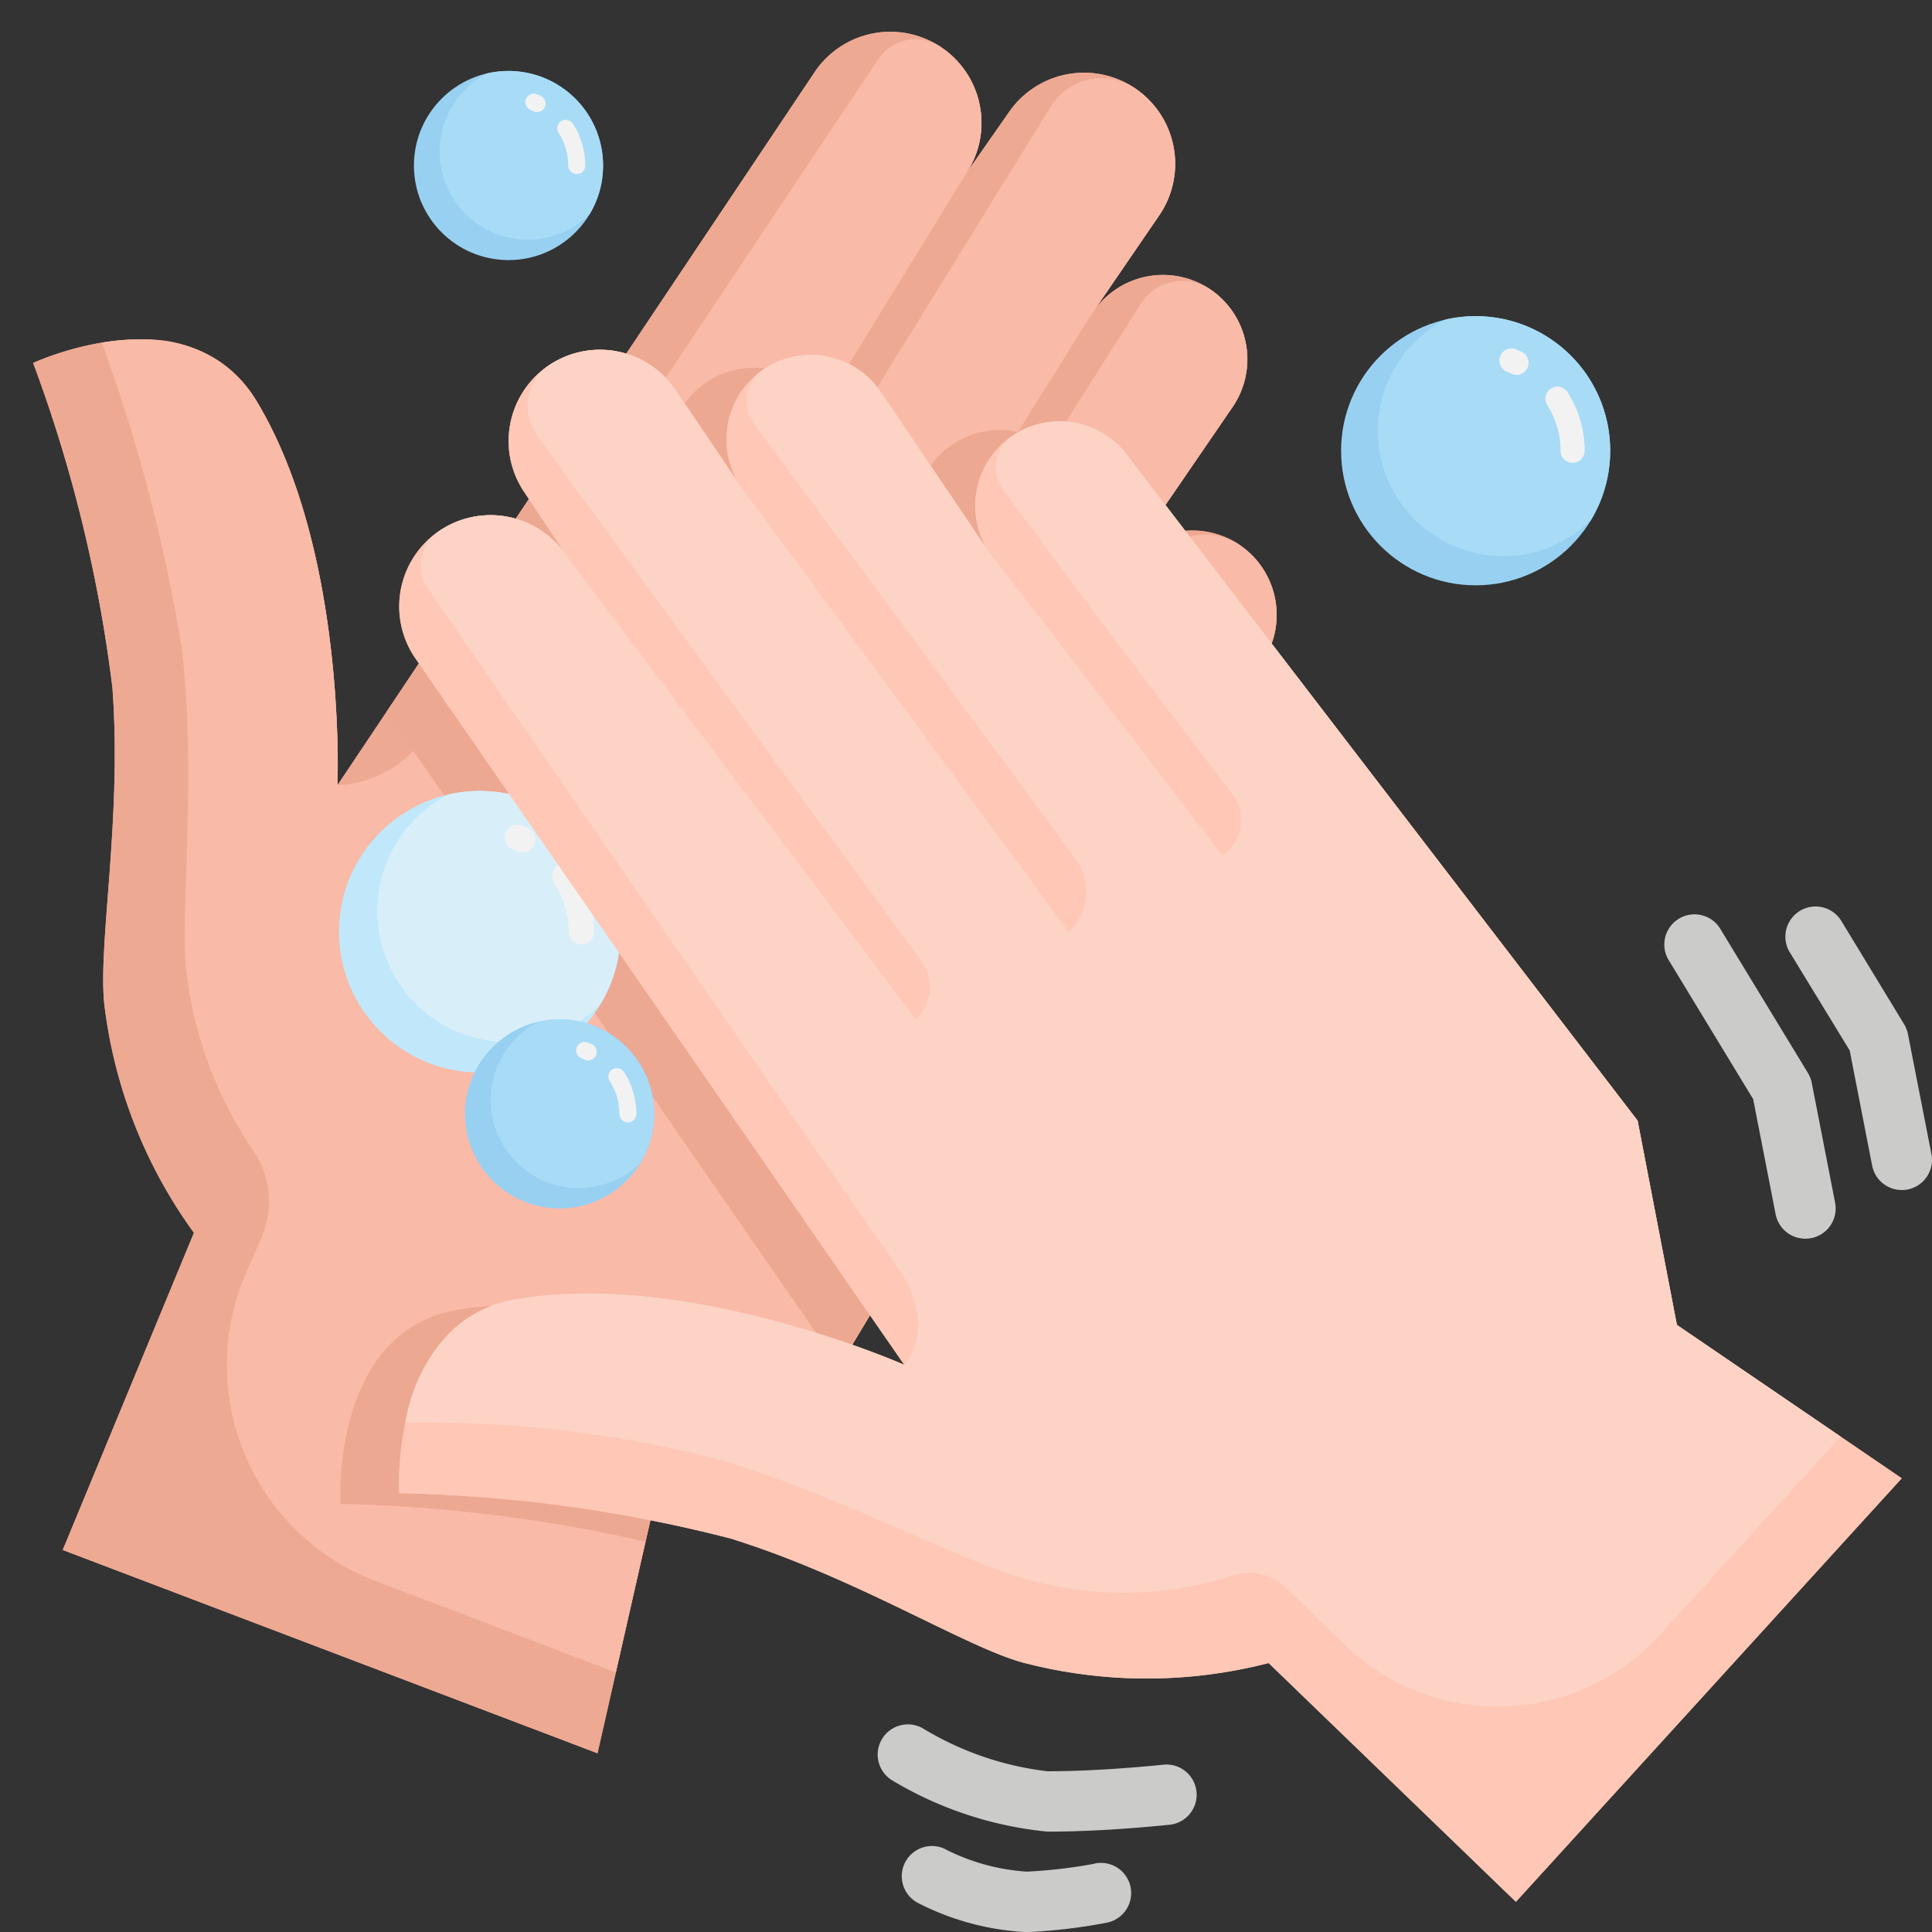 <?xml version="1.0" encoding="UTF-8" standalone="no"?><!-- icon666.com - MILLIONS OF FREE VECTOR ICONS --><svg width="1024" height="1024" id="flat_copy" viewBox="0 0 48 48" xmlns="http://www.w3.org/2000/svg" data-name="flat copy"><rect x="0" y="0" width="48" height="48" fill="#333333" stroke="none"/><path d="m27.884 14.107a2.1 2.1 0 0 1 2.908-.573 2.1 2.1 0 0 1 .572 2.908l-10.67 17.766-4.355 2.766-1.494 6.586-13.286-5.051 3.259-7.88a12.119 12.119 0 0 1 -2.226-5.676c-.163-1.484.445-4.635.2-7.876a35.5 35.5 0 0 0 -1.968-8.059s3.887-1.818 5.553.951c2.246 3.729 2.007 9.539 2.007 9.539l11.855-17.716a2.264 2.264 0 0 1 3.142-.619 2.264 2.264 0 0 1 .619 3.142l1.052-1.506a2.264 2.264 0 0 1 3.142-.619 2.266 2.266 0 0 1 .619 3.142l-1.66 2.425a2.1 2.1 0 0 1 2.908-.573 2.1 2.1 0 0 1 .573 2.909z" fill="#eda892"/><path d="m27.884 14.107a2.1 2.1 0 0 1 2.908-.573 2.1 2.1 0 0 1 .572 2.908l-10.67 17.766-4.355 2.766-1.494 6.586-13.286-5.051 3.259-7.88a12.119 12.119 0 0 1 -2.226-5.676c-.163-1.484.445-4.635.2-7.876a35.5 35.5 0 0 0 -1.968-8.059s3.887-1.818 5.553.951c2.246 3.729 2.007 9.539 2.007 9.539l11.855-17.716a2.264 2.264 0 0 1 3.142-.619 2.264 2.264 0 0 1 .619 3.142l1.052-1.506a2.264 2.264 0 0 1 3.142-.619 2.266 2.266 0 0 1 .619 3.142l-1.66 2.425a2.1 2.1 0 0 1 2.908-.573 2.1 2.1 0 0 1 .573 2.909z" fill="#eea993"/><path d="m31.365 16.442-10.671 17.766-4.355 2.766-1.039 4.576-5.964-2.268a5.74 5.74 0 0 1 -3.264-7.56l.422-.97a2.257 2.257 0 0 0 -.205-2.173 9.9 9.9 0 0 1 -1.659-4.447c-.163-1.484.255-4.762-.107-7.981a41.577 41.577 0 0 0 -1.993-7.637 5.64 5.64 0 0 1 1.075-.079 3.17 3.17 0 0 1 2.772 1.534c2.246 3.729 2.007 9.539 2.007 9.539a2.807 2.807 0 0 0 2.255-1.326c.844-1.214 9.161-13.682 11.187-16.716a1.107 1.107 0 0 1 1.519-.317l.036.024a2.263 2.263 0 0 1 .693 3.027l-.053.087-.013.02-7.345 11.938a.854.854 0 0 0 1.2-.261l8.242-13.334a1.485 1.485 0 0 1 2.074-.47l.015.01a2.266 2.266 0 0 1 .619 3.142l-1.62 2.368-.038.051-7.09 11.332a.733.733 0 0 0 1.071-.187l7.2-11.338a1.235 1.235 0 0 1 1.717-.379l.012.007a2.1 2.1 0 0 1 .572 2.909l-2.711 3.958c.04-.055.081-.107.125-.157l-.138.175-4.813 7.976a.561.561 0 0 0 .834-.151l4.7-7.87a1.524 1.524 0 0 1 2.142-.5l.016.011a2.1 2.1 0 0 1 .573 2.905z" fill="#f9baa8"/><path d="m20.773 34.076c-1.077-.442-5.625-2.169-9.388-1.536-3.185.536-2.925 4.824-2.925 4.824a37.581 37.581 0 0 1 7.577.938l.3-1.328 4.355-2.766z" fill="#eda892"/><path d="m28.207 13.738a2.012 2.012 0 0 0 -.323.369l.286-.418-1.57-2.049a2.1 2.1 0 1 0 -3.455 2.385l-2.731-4.037a2.1 2.1 0 0 0 -3.455 2.384l-1.649-2.437a2.244 2.244 0 0 0 -.291-.342l-5.419 8.097 11.25 16.256 10.038-16.711z" fill="#eda892"/><circle cx="36.662" cy="11.199" fill="#98d0f1" r="3.343"/><path d="m37.341 13.819a3.107 3.107 0 0 0 2.187-.9 3.344 3.344 0 0 0 -3.615-4.981 3.113 3.113 0 0 0 1.428 5.878z" fill="#a8dbf6"/><path d="m39.072 11.5a.3.3 0 0 1 -.3-.3 2.107 2.107 0 0 0 -.341-1.151.3.3 0 0 1 .5-.328 2.7 2.7 0 0 1 .439 1.479.3.3 0 0 1 -.298.3z" fill="#f2f2f2"/><path d="m37.678 9.313a.3.3 0 0 1 -.127-.028c-.036-.017-.073-.033-.11-.047a.3.3 0 0 1 .222-.559c.047.019.1.04.142.062a.3.3 0 0 1 -.127.572z" fill="#f2f2f2"/><circle cx="12.634" cy="4.112" fill="#98d0f1" r="2.35"/><path d="m13.112 5.954a2.177 2.177 0 0 0 1.537-.631 2.352 2.352 0 0 0 -2.541-3.5 2.188 2.188 0 0 0 1 4.133z" fill="#a8dbf6"/><path d="m14.329 4.324a.211.211 0 0 1 -.211-.212 1.479 1.479 0 0 0 -.24-.809.211.211 0 0 1 .354-.231 1.906 1.906 0 0 1 .308 1.04.211.211 0 0 1 -.211.212z" fill="#f2f2f2"/><path d="m13.348 2.786a.219.219 0 0 1 -.089-.019c-.025-.012-.051-.024-.077-.034a.211.211 0 0 1 .156-.392c.033.013.067.027.1.043a.211.211 0 0 1 -.09.4z" fill="#f2f2f2"/><circle cx="11.921" cy="23.149" fill="#c1e8fa" r="3.498"/><path d="m12.632 25.89a3.246 3.246 0 0 0 2.287-.939 3.5 3.5 0 0 0 -3.781-5.212 3.257 3.257 0 0 0 1.494 6.151z" fill="#d8effa"/><path d="m14.443 23.463a.315.315 0 0 1 -.314-.314 2.207 2.207 0 0 0 -.357-1.205.314.314 0 0 1 .528-.344 2.822 2.822 0 0 1 .459 1.548.314.314 0 0 1 -.316.315z" fill="#f2f2f2"/><path d="m12.984 21.175a.309.309 0 0 1 -.132-.029c-.038-.018-.077-.035-.116-.05a.314.314 0 0 1 .232-.584c.05.02.1.041.149.064a.314.314 0 0 1 -.133.6z" fill="#f2f2f2"/><circle cx="13.904" cy="27.674" fill="#98d0f1" r="2.35"/><path d="m14.382 29.516a2.181 2.181 0 0 0 1.537-.631 2.352 2.352 0 0 0 -2.541-3.5 2.188 2.188 0 0 0 1 4.133z" fill="#a8dbf6"/><path d="m15.6 27.886a.211.211 0 0 1 -.211-.212 1.479 1.479 0 0 0 -.24-.809.211.211 0 0 1 .354-.231 1.906 1.906 0 0 1 .308 1.04.212.212 0 0 1 -.211.212z" fill="#f2f2f2"/><path d="m14.618 26.348a.219.219 0 0 1 -.089-.019c-.025-.012-.051-.024-.077-.034a.211.211 0 1 1 .156-.392c.033.013.067.027.1.043a.211.211 0 0 1 -.09.4z" fill="#f2f2f2"/><path d="m24.6 13.759a2.1 2.1 0 0 1 .535-2.919 2.1 2.1 0 0 1 2.92.535l12.63 16.468.976 5.074 5.587 3.811-9.586 10.522-6.143-5.932a12.137 12.137 0 0 1 -6.106-.012c-1.442-.393-4.154-2.117-7.262-3.082a35.536 35.536 0 0 0 -8.232-1.124s-.264-4.287 2.925-4.823c4.3-.723 9.625 1.635 9.625 1.635l-12.149-17.556a2.268 2.268 0 0 1 .58-3.156 2.269 2.269 0 0 1 3.155.578l-1.017-1.533a2.266 2.266 0 0 1 .578-3.154 2.268 2.268 0 0 1 3.155.577l1.649 2.438a2.1 2.1 0 0 1 .535-2.919 2.1 2.1 0 0 1 2.919.534z" fill="#fac6b5"/><path d="m24.6 13.759a2.1 2.1 0 0 1 .535-2.919 2.1 2.1 0 0 1 2.92.535l12.63 16.468.976 5.074 5.587 3.811-9.586 10.522-6.143-5.932a12.137 12.137 0 0 1 -6.106-.012c-1.442-.393-4.154-2.117-7.262-3.082a35.536 35.536 0 0 0 -8.232-1.124s-.264-4.287 2.925-4.823c4.3-.723 9.625 1.635 9.625 1.635l-12.149-17.556a2.268 2.268 0 0 1 .58-3.156 2.269 2.269 0 0 1 3.155.578l-1.017-1.533a2.266 2.266 0 0 1 .578-3.154 2.268 2.268 0 0 1 3.155.577l1.649 2.438a2.1 2.1 0 0 1 .535-2.919 2.1 2.1 0 0 1 2.919.534z" fill="#ffc7b5"/><path d="m17.976 36.293c3.109.964 6.047 2.569 7.5 2.936a8.862 8.862 0 0 0 5.148-.081 1.268 1.268 0 0 1 1.3.282l1.492 1.441a5.455 5.455 0 0 0 7.822-.25l4.492-4.93-4.067-2.774-.976-5.074-12.63-16.468a2.1 2.1 0 0 0 -2.92-.535l-.036.026a.951.951 0 0 0 -.169 1.321c1.162 1.561 4.253 5.7 5.664 7.51a1.1 1.1 0 0 1 -.222 1.564s-6.03-7.876-5.772-7.5l-2.73-4.037a2.1 2.1 0 0 0 -2.919-.534l-.037.026a.963.963 0 0 0 -.171 1.335c1.484 2 6.186 8.343 7.977 10.792a1.366 1.366 0 0 1 -.171 1.808s-8.33-11.327-8.133-11.042l-1.649-2.44a2.268 2.268 0 0 0 -3.155-.577l-.04.029a1.239 1.239 0 0 0 -.225 1.709c1.81 2.484 7.651 10.49 9.531 13.025a1.113 1.113 0 0 1 -.126 1.469l-8.7-11.545a2.269 2.269 0 0 0 -3.154-.579l-.011.008a1.031 1.031 0 0 0 -.248 1.429c2.059 2.985 10.659 15.442 11.622 16.795 1.093 1.538.206 2.478.206 2.478s-5.325-2.358-9.625-1.635a2.99 2.99 0 0 0 -1.916 1.119 4.156 4.156 0 0 0 -.859 1.958 28.752 28.752 0 0 1 7.907.941z" fill="#fcd3c4"/><g fill="#cbcbca"><path d="m44.909 26.644-2.181-3.587a.75.75 0 0 0 -1.281.779l2.11 3.472.558 2.86a.751.751 0 0 0 .735.607.8.8 0 0 0 .15-.014.751.751 0 0 0 .593-.88l-.583-2.991a.778.778 0 0 0 -.101-.246z"/><path d="m47.4 25.681a.788.788 0 0 0 -.1-.246l-1.564-2.573a.75.75 0 0 0 -1.281.779l1.501 2.459.557 2.86a.751.751 0 0 0 .736.606.787.787 0 0 0 .144-.013.751.751 0 0 0 .593-.88z"/><path d="m28.888 43.845c-.6.06-1.762.161-2.834.161h-.031a7.67 7.67 0 0 1 -3.084-1.059.75.75 0 0 0 -.766 1.29 9.243 9.243 0 0 0 3.848 1.269h.034c1.08 0 2.216-.091 2.984-.169a.75.75 0 1 0 -.151-1.492z"/><path d="m27.208 46.3a12.268 12.268 0 0 1 -1.7.2 5.186 5.186 0 0 1 -2.059-.576.75.75 0 0 0 -.623 1.364 6.618 6.618 0 0 0 2.624.712h.124a13.7 13.7 0 0 0 1.9-.227.75.75 0 1 0 -.271-1.475z"/></g></svg>